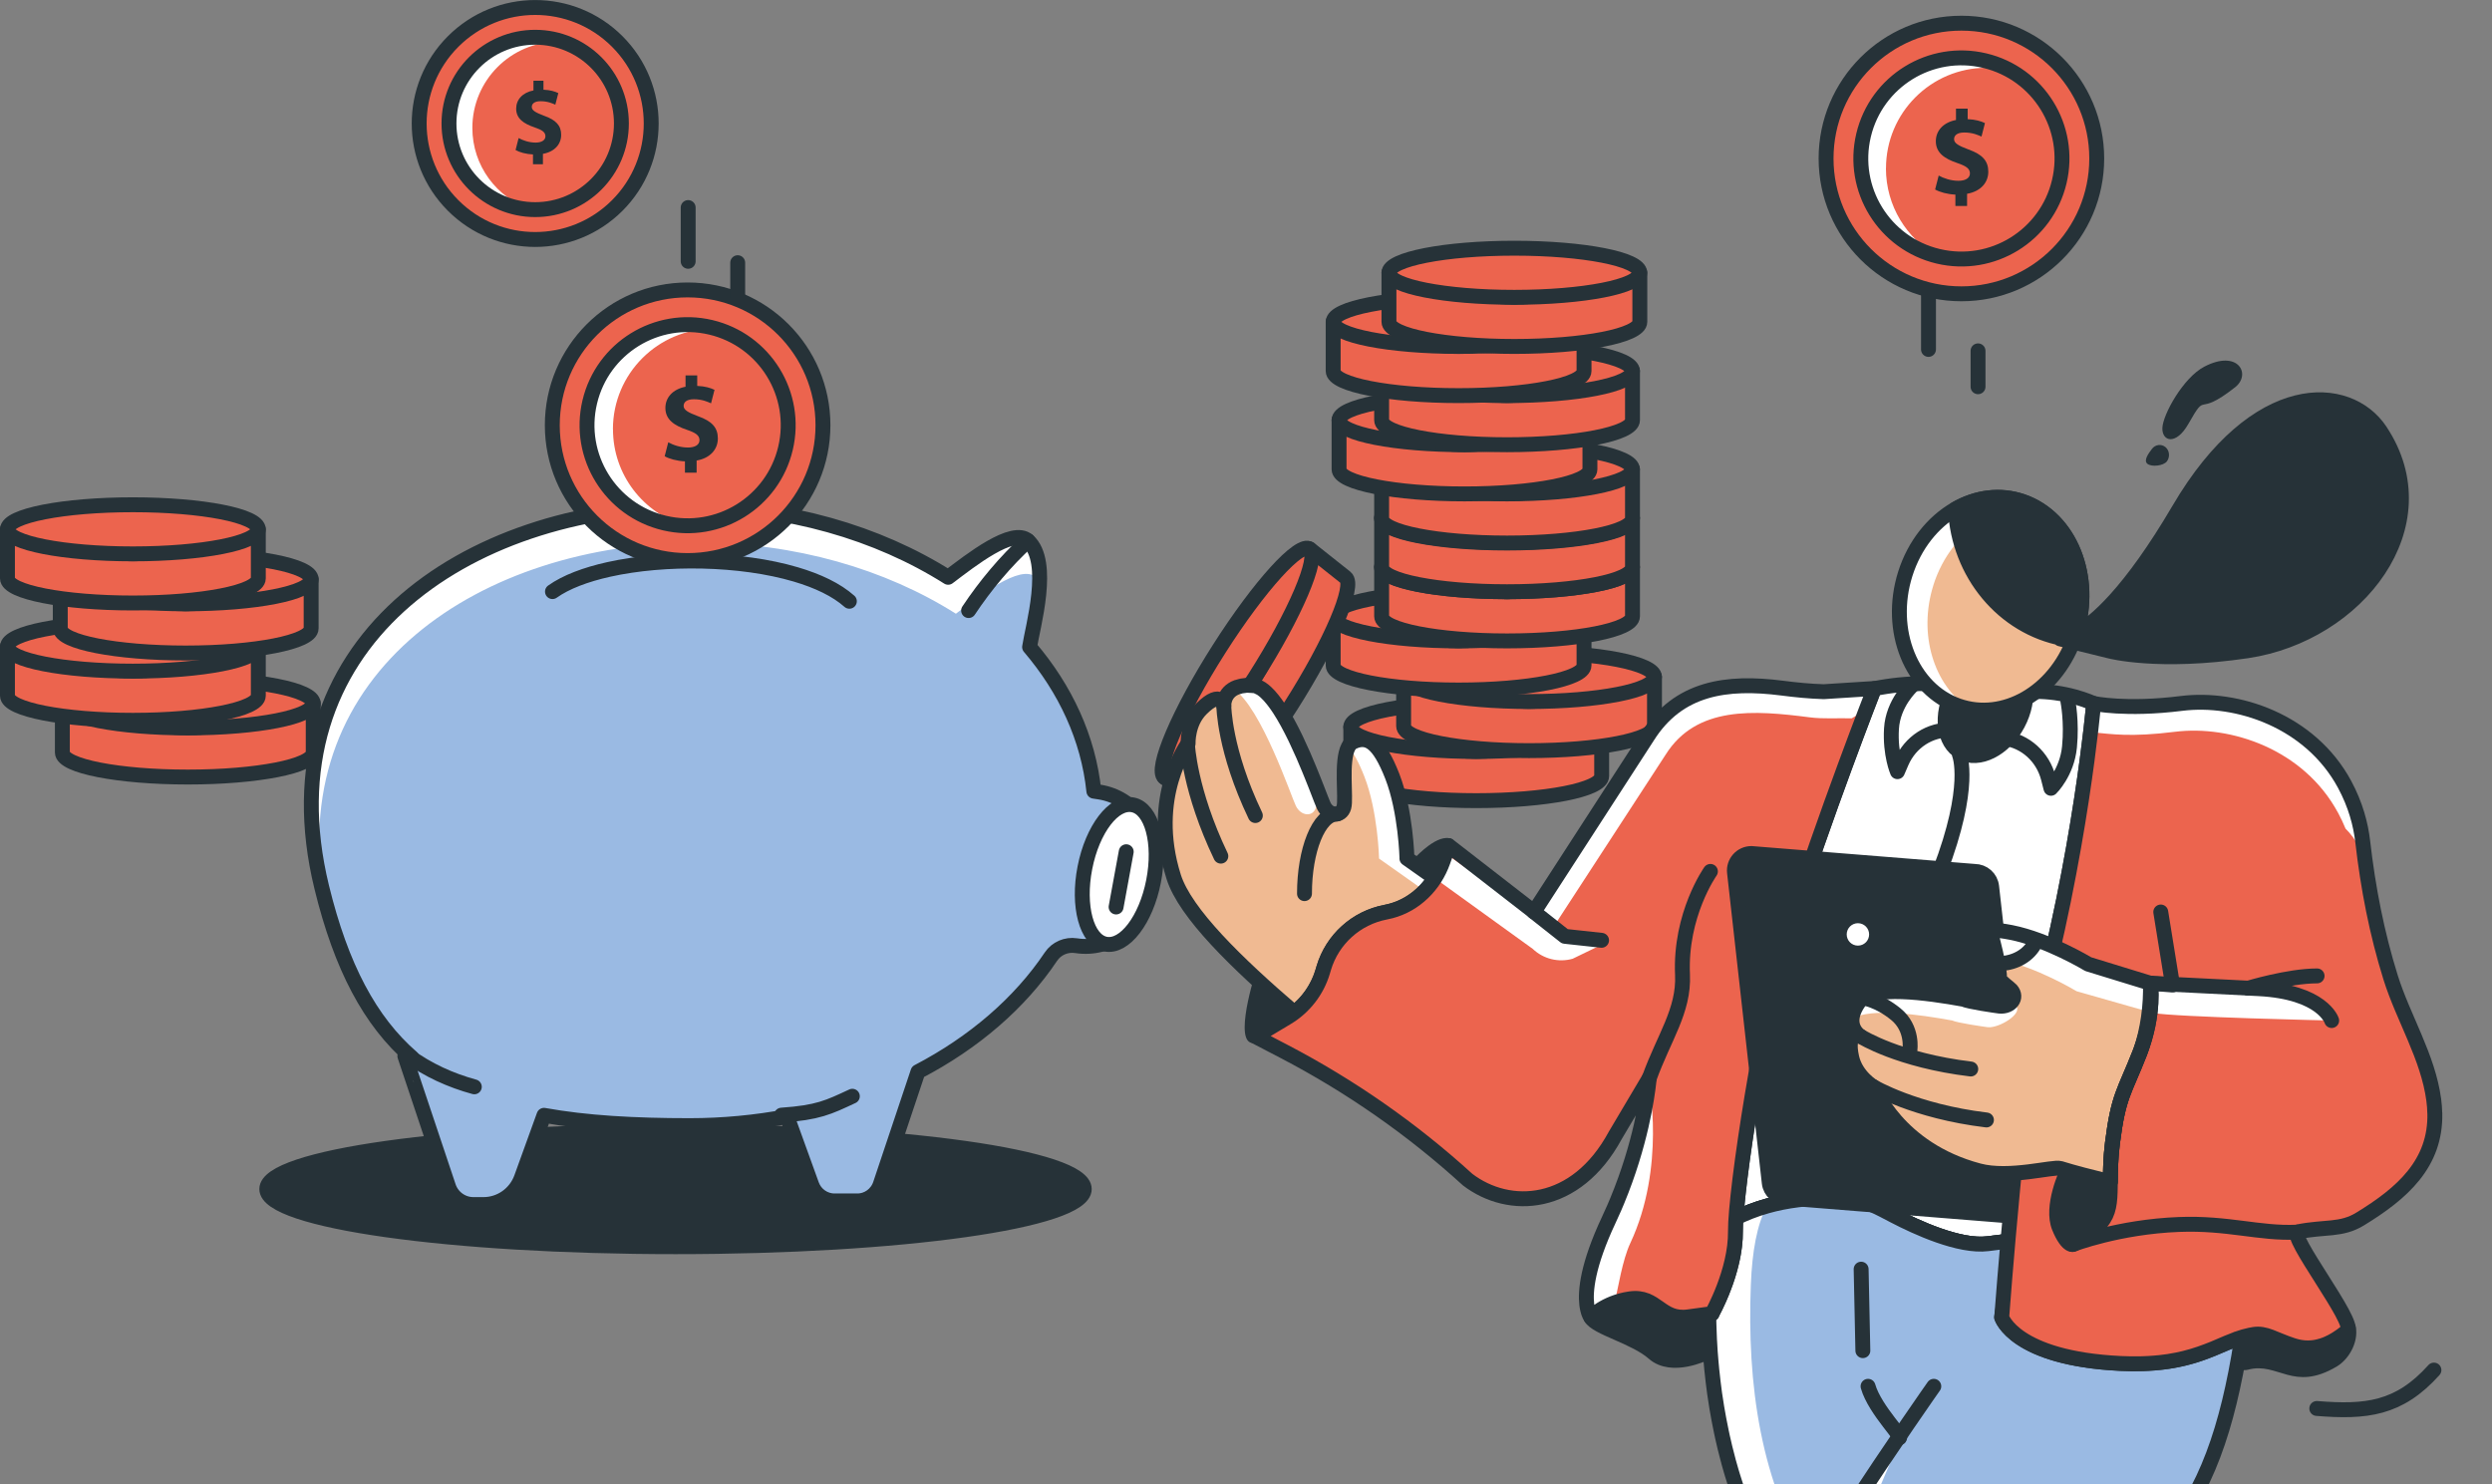 <svg width="418" height="249" viewBox="0 0 418 249" fill="none" xmlns="http://www.w3.org/2000/svg">
<rect x="0" y="0" width="418" height="249" fill="#808080" stroke="none"/>
<g clip-path="url(#clip0_189_6223)">
<path d="M113.31 209.15C151.175 209.15 181.87 204.821 181.87 199.48C181.87 194.139 151.175 189.81 113.31 189.81C75.445 189.81 44.75 194.139 44.75 199.48C44.75 204.821 75.445 209.15 113.31 209.15Z" fill="#263238" stroke="#263238" stroke-width="2.5" stroke-miterlimit="10"/>
<path d="M10.46 126.24C10.46 128.52 19.88 130.36 31.5 130.36C43.12 130.36 52.54 128.51 52.54 126.24V117.99C52.54 117.99 38.76 122.11 31.5 122.11C24.24 122.11 10.46 117.99 10.46 117.99V126.24Z" fill="#EC644E" stroke="#263238" stroke-width="2.5" stroke-linecap="round" stroke-linejoin="round"/>
<path d="M10.46 118C10.46 120.28 19.88 122.12 31.5 122.12C43.12 122.12 52.54 120.27 52.54 118C52.54 115.73 43.12 113.88 31.5 113.88C19.88 113.88 10.46 115.73 10.46 118Z" fill="#EC644E" stroke="#263238" stroke-width="2.5" stroke-miterlimit="10"/>
<path d="M1.25 116.72C1.25 119 10.67 120.84 22.29 120.84C33.91 120.84 43.33 118.99 43.33 116.72V108.47C43.33 108.47 29.55 112.59 22.29 112.59C15.03 112.59 1.25 108.47 1.25 108.47V116.72Z" fill="#EC644E" stroke="#263238" stroke-width="2.5" stroke-linecap="round" stroke-linejoin="round"/>
<path d="M22.29 112.59C33.91 112.59 43.33 110.746 43.33 108.47C43.33 106.195 33.91 104.35 22.29 104.35C10.67 104.35 1.25 106.195 1.25 108.47C1.25 110.746 10.67 112.59 22.29 112.59Z" fill="#EC644E" stroke="#263238" stroke-width="2.5" stroke-miterlimit="10"/>
<path d="M268.659 130.2C268.659 132.48 259.239 134.32 247.619 134.32C235.999 134.32 226.579 132.47 226.579 130.2V121.95C226.579 121.95 240.359 126.07 247.619 126.07C254.879 126.07 268.659 121.95 268.659 121.95V130.2Z" fill="#EC644E" stroke="#263238" stroke-width="2.5" stroke-linecap="round" stroke-linejoin="round"/>
<path d="M247.609 126.07C259.229 126.07 268.649 124.225 268.649 121.95C268.649 119.675 259.229 117.83 247.609 117.83C235.989 117.83 226.569 119.675 226.569 121.95C226.569 124.225 235.989 126.07 247.609 126.07Z" fill="#EC644E" stroke="#263238" stroke-width="2.5" stroke-miterlimit="10"/>
<path d="M277.519 121.81C277.519 124.09 268.099 125.93 256.479 125.93C244.859 125.93 235.439 124.08 235.439 121.81V113.56C235.439 113.56 249.219 117.68 256.479 117.68C263.739 117.68 277.519 113.56 277.519 113.56V121.81Z" fill="#EC644E" stroke="#263238" stroke-width="2.5" stroke-linecap="round" stroke-linejoin="round"/>
<path d="M277.519 113.57C277.519 115.85 268.099 117.69 256.479 117.69C244.859 117.69 235.439 115.84 235.439 113.57C235.439 111.3 244.859 109.45 256.479 109.45C268.099 109.45 277.519 111.3 277.519 113.57Z" fill="#EC644E" stroke="#263238" stroke-width="2.5" stroke-miterlimit="10"/>
<path d="M265.7 111.64C265.7 113.92 256.28 115.76 244.66 115.76C233.04 115.76 223.62 113.91 223.62 111.64V103.39C223.62 103.39 237.4 107.51 244.66 107.51C251.92 107.51 265.7 103.39 265.7 103.39V111.64Z" fill="#EC644E" stroke="#263238" stroke-width="2.5" stroke-linecap="round" stroke-linejoin="round"/>
<path d="M265.7 103.4C265.7 105.68 256.28 107.52 244.66 107.52C233.04 107.52 223.62 105.67 223.62 103.4C223.62 101.13 233.04 99.28 244.66 99.28C256.28 99.28 265.7 101.13 265.7 103.4Z" fill="#EC644E" stroke="#263238" stroke-width="2.5" stroke-miterlimit="10"/>
<path d="M273.83 103.4C273.83 105.68 264.41 107.52 252.79 107.52C241.17 107.52 231.75 105.67 231.75 103.4V95.15C231.75 95.15 245.53 99.27 252.79 99.27C260.05 99.27 273.83 95.15 273.83 95.15V103.4Z" fill="#EC644E" stroke="#263238" stroke-width="2.5" stroke-linecap="round" stroke-linejoin="round"/>
<path d="M252.78 99.27C264.4 99.27 273.82 97.426 273.82 95.15C273.82 92.875 264.4 91.03 252.78 91.03C241.16 91.03 231.74 92.875 231.74 95.15C231.74 97.426 241.16 99.27 252.78 99.27Z" fill="#EC644E" stroke="#263238" stroke-width="2.5" stroke-miterlimit="10"/>
<path d="M273.83 95.15C273.83 97.43 264.41 99.27 252.79 99.27C241.17 99.27 231.75 97.42 231.75 95.15V86.9C231.75 86.9 245.53 91.02 252.79 91.02C260.05 91.02 273.83 86.9 273.83 86.9V95.15Z" fill="#EC644E" stroke="#263238" stroke-width="2.5" stroke-linecap="round" stroke-linejoin="round"/>
<path d="M252.78 91.03C264.4 91.03 273.82 89.186 273.82 86.91C273.82 84.635 264.4 82.79 252.78 82.79C241.16 82.79 231.74 84.635 231.74 86.91C231.74 89.186 241.16 91.03 252.78 91.03Z" fill="#EC644E" stroke="#263238" stroke-width="2.5" stroke-miterlimit="10"/>
<path d="M273.83 86.98C273.83 89.26 264.41 91.1 252.79 91.1C241.17 91.1 231.75 89.25 231.75 86.98V78.73C231.75 78.73 245.53 82.85 252.79 82.85C260.05 82.85 273.83 78.73 273.83 78.73V86.98Z" fill="#EC644E" stroke="#263238" stroke-width="2.5" stroke-linecap="round" stroke-linejoin="round"/>
<path d="M252.78 82.86C264.4 82.86 273.82 81.016 273.82 78.74C273.82 76.465 264.4 74.62 252.78 74.62C241.16 74.62 231.74 76.465 231.74 78.74C231.74 81.016 241.16 82.86 252.78 82.86Z" fill="#EC644E" stroke="#263238" stroke-width="2.5" stroke-miterlimit="10"/>
<path d="M266.689 78.74C266.689 81.02 257.269 82.86 245.649 82.86C234.029 82.86 224.609 81.01 224.609 78.74V70.49C224.609 70.49 238.389 74.61 245.649 74.61C252.909 74.61 266.689 70.49 266.689 70.49V78.74Z" fill="#EC644E" stroke="#263238" stroke-width="2.5" stroke-linecap="round" stroke-linejoin="round"/>
<path d="M245.64 74.61C257.26 74.61 266.68 72.766 266.68 70.49C266.68 68.215 257.26 66.37 245.64 66.37C234.02 66.37 224.6 68.215 224.6 70.49C224.6 72.766 234.02 74.61 245.64 74.61Z" fill="#EC644E" stroke="#263238" stroke-width="2.5" stroke-miterlimit="10"/>
<path d="M273.83 70.49C273.83 72.77 264.41 74.61 252.79 74.61C241.17 74.61 231.75 72.76 231.75 70.49V62.24C231.75 62.24 245.53 66.36 252.79 66.36C260.05 66.36 273.83 62.24 273.83 62.24V70.49Z" fill="#EC644E" stroke="#263238" stroke-width="2.5" stroke-linecap="round" stroke-linejoin="round"/>
<path d="M273.83 62.25C273.83 64.53 264.41 66.37 252.79 66.37C241.17 66.37 231.75 64.52 231.75 62.25C231.75 59.98 241.17 58.13 252.79 58.13C264.41 58.13 273.83 59.98 273.83 62.25Z" fill="#EC644E" stroke="#263238" stroke-width="2.5" stroke-miterlimit="10"/>
<path d="M265.7 62.25C265.7 64.53 256.28 66.37 244.66 66.37C233.04 66.37 223.62 64.52 223.62 62.25V54C223.62 54 237.4 58.12 244.66 58.12C251.92 58.12 265.7 54 265.7 54V62.25Z" fill="#EC644E" stroke="#263238" stroke-width="2.5" stroke-linecap="round" stroke-linejoin="round"/>
<path d="M244.66 58.12C256.28 58.12 265.7 56.275 265.7 54C265.7 51.724 256.28 49.88 244.66 49.88C233.04 49.88 223.62 51.724 223.62 54C223.62 56.275 233.04 58.12 244.66 58.12Z" fill="#EC644E" stroke="#263238" stroke-width="2.5" stroke-miterlimit="10"/>
<path d="M275.059 54C275.059 56.28 265.639 58.12 254.02 58.12C242.4 58.12 232.979 56.27 232.979 54V45.75C232.979 45.75 246.76 49.87 254.02 49.87C261.28 49.87 275.059 45.75 275.059 45.75V54Z" fill="#EC644E" stroke="#263238" stroke-width="2.5" stroke-linecap="round" stroke-linejoin="round"/>
<path d="M254.01 49.88C265.63 49.88 275.05 48.035 275.05 45.76C275.05 43.485 265.63 41.64 254.01 41.64C242.39 41.64 232.97 43.485 232.97 45.76C232.97 48.035 242.39 49.88 254.01 49.88Z" fill="#EC644E" stroke="#263238" stroke-width="2.5" stroke-miterlimit="10"/>
<path d="M201.32 135.18C202.98 136.5 209.79 128.99 216.52 118.42C223.26 107.84 227.37 98.2 225.71 96.88C225.09 96.39 219.69 92.1 219.69 92.1C219.69 92.1 214.71 107.03 210.5 113.64C206.45 120 195.3 130.4 195.3 130.4C195.3 130.4 200.66 134.65 201.32 135.18Z" fill="#EC644E" stroke="#263238" stroke-width="2.5" stroke-linecap="round" stroke-linejoin="round"/>
<path d="M195.3 130.41C196.96 131.73 203.77 124.22 210.5 113.65C217.24 103.07 221.35 93.43 219.69 92.11C218.03 90.79 211.22 98.3 204.49 108.87C197.75 119.45 193.64 129.09 195.3 130.41Z" fill="#EC644E" stroke="#263238" stroke-width="2.5" stroke-miterlimit="10"/>
<path d="M10.11 105.43C10.11 107.71 19.53 109.55 31.15 109.55C42.77 109.55 52.19 107.7 52.19 105.43V97.18C52.19 97.18 38.41 101.3 31.15 101.3C23.89 101.3 10.11 97.18 10.11 97.18V105.43Z" fill="#EC644E" stroke="#263238" stroke-width="2.5" stroke-linecap="round" stroke-linejoin="round"/>
<path d="M31.16 101.3C42.78 101.3 52.2 99.456 52.2 97.18C52.2 94.905 42.78 93.06 31.16 93.06C19.54 93.06 10.12 94.905 10.12 97.18C10.12 99.456 19.54 101.3 31.16 101.3Z" fill="#EC644E" stroke="#263238" stroke-width="2.5" stroke-miterlimit="10"/>
<path d="M1.25 97.04C1.25 99.32 10.67 101.16 22.29 101.16C33.91 101.16 43.33 99.31 43.33 97.04V88.79C43.33 88.79 29.55 92.91 22.29 92.91C15.03 92.91 1.25 88.79 1.25 88.79V97.04Z" fill="#EC644E" stroke="#263238" stroke-width="2.5" stroke-linecap="round" stroke-linejoin="round"/>
<path d="M22.29 92.92C33.91 92.92 43.33 91.076 43.33 88.8C43.33 86.525 33.91 84.68 22.29 84.68C10.67 84.68 1.25 86.525 1.25 88.8C1.25 91.076 10.67 92.92 22.29 92.92Z" fill="#EC644E" stroke="#263238" stroke-width="2.5" stroke-miterlimit="10"/>
<path d="M115.64 84.92C132.14 84.92 147.26 89.4 159.04 96.85C162.82 94 169.85 88.42 172.43 90.71C176.41 94.25 173.18 105.27 172.7 108.55C178.72 115.61 182.56 123.85 183.48 132.73L184.39 132.87C190.11 133.75 194.04 139.15 193.17 144.93L192.44 149.78C191.57 155.56 186.22 159.53 180.5 158.65C178.86 158.4 177.21 159.1 176.28 160.49C171.07 168.27 163.37 174.91 153.98 179.8L147.66 198.68C147.1 200.34 145.56 201.47 143.82 201.47H139.97C138.27 201.47 136.74 200.39 136.16 198.78L132.02 187.32C126.77 188.31 121.29 188.84 115.64 188.84C106.42 188.84 98.32 188.39 91.25 187.11L87.46 197.59C86.48 200.29 83.94 202.08 81.1 202.08H79.4C77.51 202.08 75.83 200.86 75.23 199.06L67.91 177.17L69.09 177.42C62.09 171.35 57.23 162.24 53.96 148.82C44.05 108.15 78.05 84.92 115.64 84.92Z" fill="#9ABAE3"/>
<path d="M116.94 91.03C133.44 91.03 148.56 95.51 160.34 102.96C164.12 100.11 171.15 94.53 173.73 96.82C173.97 97.04 174.19 97.28 174.38 97.55C174.45 94.73 174.02 92.12 172.43 90.71C169.84 88.41 162.82 93.99 159.04 96.85C147.26 89.4 132.14 84.92 115.64 84.92C78.05 84.92 44.05 108.15 53.96 148.82C54.07 149.28 54.19 149.71 54.3 150.16C48.08 112.45 80.84 91.03 116.93 91.03H116.94Z" fill="white"/>
<path d="M115.64 84.92C132.14 84.92 147.26 89.4 159.04 96.85C162.82 94 169.85 88.42 172.43 90.71C176.41 94.25 173.18 105.27 172.7 108.55C178.72 115.61 182.56 123.85 183.48 132.73L184.39 132.87C190.11 133.75 194.04 139.15 193.17 144.93L192.44 149.78C191.57 155.56 186.22 159.53 180.5 158.65C178.86 158.4 177.21 159.1 176.28 160.49C171.07 168.27 163.37 174.91 153.98 179.8L147.66 198.68C147.1 200.34 145.56 201.47 143.82 201.47H139.97C138.27 201.47 136.74 200.39 136.16 198.78L132.02 187.32C126.77 188.31 121.29 188.84 115.64 188.84C106.42 188.84 98.32 188.39 91.25 187.11L87.46 197.59C86.48 200.29 83.94 202.08 81.1 202.08H79.4C77.51 202.08 75.83 200.86 75.23 199.06L67.91 177.17L69.09 177.42C62.09 171.35 57.23 162.24 53.96 148.82C44.05 108.15 78.05 84.92 115.64 84.92Z" stroke="#263238" stroke-width="2.5" stroke-linecap="round" stroke-linejoin="round"/>
<path d="M69.41 181.44L69.34 181.42L69.32 181.35C69.32 181.35 69.39 181.41 69.42 181.44H69.41Z" fill="white"/>
<path d="M68.44 177.07C71.77 179.52 75.59 181.25 79.56 182.33" stroke="#263238" stroke-width="2.5" stroke-linecap="round" stroke-linejoin="round"/>
<path d="M131.09 187.08C137.21 186.66 138.94 185.79 142.97 183.91" stroke="#263238" stroke-width="2.5" stroke-linecap="round" stroke-linejoin="round"/>
<path d="M92.67 99.25C94.93 97.64 98.24 96.39 102.11 95.53C111.5 93.44 124.24 93.63 133.49 96.37C137.18 97.46 140.31 98.95 142.47 100.87" stroke="#263238" stroke-width="2.5" stroke-linecap="round" stroke-linejoin="round"/>
<path d="M162.47 102.43C165.3 98.18 168.66 94.16 172.43 90.72" stroke="#263238" stroke-width="2.5" stroke-linecap="round" stroke-linejoin="round"/>
<path d="M181.98 145.56C180.71 152.01 182.26 157.76 185.44 158.39C188.62 159.02 192.23 154.32 193.49 147.86C194.76 141.41 193.21 135.66 190.03 135.03C186.85 134.39 183.24 139.1 181.98 145.56Z" fill="white" stroke="#263238" stroke-width="2.5" stroke-linecap="round" stroke-linejoin="round"/>
<path d="M188.91 142.89L187.21 152.16" stroke="#263238" stroke-width="2.5" stroke-linecap="round" stroke-linejoin="round"/>
<path d="M115.341 94.04C127.877 94.04 138.041 83.876 138.041 71.34C138.041 58.803 127.877 48.64 115.341 48.64C102.804 48.64 92.641 58.803 92.641 71.34C92.641 83.876 102.804 94.04 115.341 94.04Z" fill="#EC644E" stroke="#263238" stroke-width="2.5" stroke-linecap="round" stroke-linejoin="round"/>
<path d="M102.81 72.01C102.81 62.7 110.36 55.14 119.68 55.14C119.82 55.14 119.95 55.16 120.09 55.16C118.59 54.72 117 54.47 115.35 54.47C106.04 54.47 98.49 62.02 98.49 71.34C98.49 80.66 105.82 87.97 114.95 88.18C107.94 86.13 102.82 79.67 102.82 72L102.81 72.01Z" fill="white"/>
<path d="M131.757 75.207C133.897 66.139 128.281 57.053 119.213 54.912C110.145 52.772 101.059 58.388 98.919 67.456C96.779 76.524 102.395 85.61 111.463 87.75C120.531 89.89 129.617 84.274 131.757 75.207Z" stroke="#263238" stroke-width="2.5" stroke-linecap="round" stroke-linejoin="round"/>
<path d="M114.89 79.299V77.4C113.55 77.34 112.25 76.98 111.49 76.54L112.09 74.2C112.93 74.659 114.11 75.079 115.41 75.079C116.55 75.079 117.33 74.639 117.33 73.84C117.33 73.04 116.69 72.6 115.21 72.1C113.07 71.379 111.61 70.379 111.61 68.439C111.61 66.68 112.85 65.299 114.99 64.879V62.98H116.95V64.74C118.29 64.799 119.19 65.079 119.85 65.4L119.27 67.659C118.75 67.439 117.83 66.98 116.39 66.98C115.09 66.98 114.67 67.54 114.67 68.1C114.67 68.76 115.37 69.18 117.07 69.82C119.45 70.659 120.41 71.76 120.41 73.559C120.41 75.359 119.15 76.859 116.85 77.26V79.299H114.89Z" fill="#263238"/>
<path d="M115.431 34.82V43.84" stroke="#263238" stroke-width="2.5" stroke-linecap="round" stroke-linejoin="round"/>
<path d="M123.74 44.07V50.09" stroke="#263238" stroke-width="2.5" stroke-linecap="round" stroke-linejoin="round"/>
<path d="M103.532 34.477C111.131 26.878 111.131 14.556 103.532 6.956C95.932 -0.643 83.611 -0.643 76.011 6.957C68.412 14.556 68.412 26.878 76.011 34.477C83.611 42.077 95.932 42.077 103.532 34.477Z" fill="#EC644E" stroke="#263238" stroke-width="2.5" stroke-linecap="round" stroke-linejoin="round"/>
<path d="M79.231 21.459C79.231 13.479 85.701 7 93.691 7C93.951 7 94.201 7.03 94.451 7.04C92.981 6.54 91.41 6.25 89.77 6.25C81.79 6.25 75.311 12.72 75.311 20.709C75.311 28.7 81.381 34.73 89.011 35.13C83.321 33.179 79.231 27.809 79.231 21.459Z" fill="white"/>
<path d="M89.77 35.169C97.757 35.169 104.231 28.695 104.231 20.709C104.231 12.723 97.757 6.25 89.77 6.25C81.784 6.25 75.311 12.723 75.311 20.709C75.311 28.695 81.784 35.169 89.77 35.169Z" stroke="#263238" stroke-width="2.5" stroke-linecap="round" stroke-linejoin="round"/>
<path d="M89.4 27.54V25.91C88.251 25.86 87.13 25.55 86.481 25.17L86.99 23.16C87.71 23.55 88.721 23.92 89.841 23.92C90.82 23.92 91.49 23.54 91.49 22.86C91.49 22.18 90.941 21.8 89.671 21.37C87.831 20.75 86.581 19.89 86.581 18.23C86.581 16.72 87.641 15.53 89.481 15.17V13.54H91.16V15.05C92.311 15.1 93.081 15.34 93.65 15.62L93.15 17.56C92.701 17.37 91.91 16.98 90.68 16.98C89.561 16.98 89.201 17.46 89.201 17.94C89.201 18.51 89.8 18.87 91.26 19.42C93.3 20.14 94.13 21.09 94.13 22.63C94.13 24.169 93.05 25.459 91.07 25.81V27.56H89.391L89.4 27.54Z" fill="#263238"/>
<path d="M329 49.29C341.537 49.29 351.7 39.127 351.7 26.59C351.7 14.053 341.537 3.89 329 3.89C316.463 3.89 306.3 14.053 306.3 26.59C306.3 39.127 316.463 49.29 329 49.29Z" fill="#EC644E" stroke="#263238" stroke-width="2.5" stroke-linecap="round" stroke-linejoin="round"/>
<path d="M316.35 28.24C316.35 18.93 323.9 11.37 333.22 11.37C334.61 11.37 335.94 11.56 337.23 11.87C334.8 10.51 331.99 9.72 329 9.72C319.69 9.72 312.13 17.27 312.13 26.59C312.13 34.52 317.61 41.15 324.98 42.95C319.83 40.06 316.34 34.56 316.34 28.23L316.35 28.24Z" fill="white"/>
<path d="M345.414 30.487C347.57 21.423 341.97 12.328 332.905 10.171C323.841 8.015 314.745 13.616 312.589 22.68C310.433 31.744 316.033 40.84 325.098 42.996C334.162 45.152 343.258 39.552 345.414 30.487Z" stroke="#263238" stroke-width="2.5" stroke-linecap="round" stroke-linejoin="round"/>
<path d="M327.99 34.55V32.65C326.65 32.59 325.35 32.23 324.59 31.79L325.19 29.45C326.03 29.91 327.21 30.33 328.51 30.33C329.65 30.33 330.43 29.89 330.43 29.09C330.43 28.29 329.79 27.85 328.31 27.35C326.17 26.63 324.71 25.63 324.71 23.69C324.71 21.93 325.95 20.55 328.09 20.13V18.23H330.05V19.99C331.39 20.05 332.29 20.33 332.95 20.65L332.37 22.91C331.85 22.69 330.93 22.23 329.49 22.23C328.19 22.23 327.77 22.79 327.77 23.35C327.77 24.01 328.47 24.43 330.17 25.07C332.55 25.91 333.51 27.01 333.51 28.81C333.51 30.61 332.25 32.11 329.95 32.51V34.55H327.99Z" fill="#263238"/>
<path d="M323.479 49.6V58.62" stroke="#263238" stroke-width="2.5" stroke-linecap="round" stroke-linejoin="round"/>
<path d="M331.789 58.86V64.88" stroke="#263238" stroke-width="2.5" stroke-linecap="round" stroke-linejoin="round"/>
<path d="M394.51 222.6C394.26 222.83 394.01 223.06 393.75 223.27C393.64 223.37 393.53 223.46 393.42 223.54C393.19 223.72 392.97 223.89 392.74 224.06C392.51 224.23 392.28 224.39 392.04 224.53C391.92 224.61 391.81 224.69 391.69 224.75C391.28 225 390.85 225.22 390.42 225.41C390.29 225.47 390.16 225.52 390.03 225.57C389.71 225.7 389.38 225.8 389.05 225.88C388.9 225.93 388.75 225.96 388.59 225.99C388.31 226.05 388.03 226.09 387.75 226.11C387.54 226.13 387.33 226.14 387.12 226.14C386.32 226.14 385.49 226.01 384.62 225.73C381.41 224.68 380.05 223.54 377.97 223.89C377.8 223.92 377.64 223.95 377.48 223.98C376.7 224.14 375.95 224.36 375.21 224.63C375.18 224.63 375.16 224.63 375.16 224.65C375.19 225.35 375.19 226.05 375.14 226.75C375.06 227.83 374.93 228.78 374.75 229.7C375.47 229.68 376.27 230 377.09 229.78C382.1 228.44 384.65 233.57 391.93 229.27C394.23 227.91 395.83 224.67 395.03 222.11L394.51 222.59V222.6Z" fill="#263238"/>
<path d="M286.9 226.97L286.03 227C286.03 227 280.48 229.75 277.38 227C274.27 224.25 267.78 222.76 266.84 221.01C266.84 221.01 267.01 220.81 267.19 220.65C267.19 220.64 267.19 220.64 267.21 220.63C267.76 220.12 268.94 219.2 270.85 218.54C271.58 218.28 272.43 218.06 273.38 217.92C277.92 217.25 278.51 221.58 283.18 220.94C285.09 220.68 286.1 220.54 286.63 220.47L286.9 226.97Z" fill="#263238" stroke="#263238" stroke-width="2.5" stroke-linecap="round" stroke-linejoin="round"/>
<path d="M351.18 118.01C351.18 118.01 349.9 117.42 348.02 116.9C345.86 116.31 343.64 116 341.41 116L326.36 114.82C325.2 114.73 324.03 114.68 322.87 114.68C320.02 114.68 317.18 114.97 314.39 115.52C314.39 115.52 306.05 136.82 299.84 156.35C296.08 168.17 291.83 194.74 291.18 204.34C295.23 202.3 301.37 200.51 310.07 201.08C312.81 201.26 315.3 202.71 317.73 203.97C321.45 205.91 328.68 209.25 333.42 208.65L337.85 208.1C339.95 195.42 339.73 176.93 341.38 171C348.99 143.42 351.19 118.01 351.19 118.01H351.18Z" fill="white" stroke="#263238" stroke-width="2.5" stroke-linecap="round" stroke-linejoin="round"/>
<path d="M374.92 64.96C368.12 70.31 370.37 65.31 367.08 71.1C364.99 74.78 362.64 74.06 362.71 71.81C362.78 69.56 366.19 63.38 369.73 61.52C375.43 58.54 377.67 62.8 374.92 64.96Z" fill="#263238"/>
<path d="M363.469 77.4C362.909 78.15 360.899 78.38 360.199 77.81C359.509 77.24 360.389 76.07 360.949 75.32C361.509 74.57 362.519 74.43 363.219 75C363.909 75.57 364.029 76.65 363.469 77.4Z" fill="#263238"/>
<path d="M287.88 206.33C287.88 206.33 287.86 206.4 287.85 206.43C287.85 206.4 287.86 206.37 287.87 206.34C287.87 206.34 287.88 206.34 287.88 206.33Z" fill="#F0BA92"/>
<path d="M400.87 344.8L375.11 367.31C375.11 367.31 364.89 358.16 353.89 348.13C343.28 338.45 331.94 327.96 328.28 324.03C328.27 324.02 328.27 324.01 328.27 324.01C327.82 323.52 327.49 323.14 327.29 322.87C327.19 322.73 326.7 321.21 326.51 320.86V320.88C326.51 320.88 326.47 320.96 326.44 321.03C326.44 321.04 326.43 321.05 326.42 321.06C326.17 321.71 325.29 323.78 324.62 324.37V324.64C325.14 338.63 316.84 344.69 308.2 350.46C300.81 355.4 293.17 360.13 290.64 369.44C290.6 369.61 290.55 369.77 290.52 369.94C290.47 370.12 290.42 370.31 290.38 370.5L254.84 359.25L267.51 335.7L270.14 330.81C270.14 330.81 270.14 330.8 270.17 330.76L280.84 310.91C280.24 307.42 285.44 303.5 286.53 299.88C287.02 298.27 290.99 286.47 299.06 271.62C299.65 270.55 300.25 269.45 300.88 268.35C299.39 264.63 297.56 261.9 295.59 259.92C290.13 249.35 287.38 236.83 286.76 224.79C287.23 222.71 287.47 221.06 287.31 220.1C288.05 218.71 291.16 212.5 291.1 206.58C291.09 206 291.12 205.24 291.18 204.33C292.65 203.6 294.39 202.89 296.42 202.32C299.55 201.44 303.39 200.88 308 200.99C308.67 200.99 309.36 201.04 310.07 201.08C312.81 201.26 315.3 202.71 317.73 203.97C321.45 205.91 328.68 209.25 333.42 208.65L337.84 208.1C336.61 215.51 335.75 221 335.75 221C335.75 221 337.9 227.89 355.7 228.73C358.92 228.88 365.53 227.58 371.23 226.25C372.92 225.85 374.53 225.46 375.94 225.09C373.68 239.45 370.04 250.31 362.84 258.45C359.11 261.51 355.84 265.11 353.71 269.29C353.69 269.32 353.67 269.35 353.66 269.37C353.65 269.39 353.64 269.4 353.64 269.4C353.64 269.4 355.39 273.13 356.23 274.93C356.4 275.3 356.58 275.67 356.76 276.04C362.33 287.96 366.6 297.05 366.75 297.3C376.89 300.64 382.09 307.01 385.86 314.48C390.72 324.14 393.19 335.63 400.87 344.8Z" fill="#F0BA92"/>
<path d="M287.88 206.33C287.88 206.33 287.86 206.4 287.85 206.43C287.85 206.4 287.86 206.37 287.87 206.34C287.87 206.34 287.88 206.34 287.88 206.33Z" fill="white"/>
<path d="M290.64 369.44H290.66C290.61 369.61 290.57 369.78 290.52 369.94C290.47 370.12 290.42 370.31 290.38 370.5L254.84 359.25L267.51 335.7L270.14 330.81C270.14 330.81 270.14 330.8 270.17 330.76L280.84 310.91C280.24 307.42 285.44 303.5 286.53 299.88C287.06 298.15 295.02 283.91 304.32 267.55C297.16 249.62 291.12 234.27 291.12 234.27C289.72 230.59 288.17 225.39 287.31 220.1C288.05 218.71 291.16 212.5 291.1 206.58C291.09 206 291.12 205.24 291.18 204.33C292.65 203.6 294.39 202.89 296.42 202.32C299.55 201.44 303.39 200.88 308 200.99C306.15 201.33 304.62 201.82 303.5 202.48C294.67 207.62 299.28 227.31 302.91 236.87C302.91 236.87 302.61 247.53 306.1 260.91C306.61 262.87 307.2 264.9 307.88 266.95C308.4 268.5 308.97 270.07 309.6 271.64C303.93 281.61 287.64 312.38 275.81 334.86C275.08 336.23 274.38 337.57 273.69 338.87C267.19 351.23 262.48 360.22 262.48 360.22L290.64 369.44Z" fill="white"/>
<path d="M287.88 206.33C287.88 206.33 287.86 206.4 287.85 206.43C287.85 206.4 287.86 206.37 287.87 206.34C287.87 206.34 287.88 206.34 287.88 206.33Z" stroke="#263238" stroke-width="2.5" stroke-linecap="round" stroke-linejoin="round"/>
<path d="M400.87 344.8L375.11 367.31C375.11 367.31 364.89 358.16 353.89 348.13C343.28 338.45 331.94 327.96 328.28 324.03C328.27 324.02 328.27 324.01 328.27 324.01C327.82 323.52 327.49 323.14 327.29 322.87C327.19 322.73 326.7 321.21 326.51 320.86V320.88C326.51 320.88 326.47 320.96 326.44 321.03C326.44 321.04 326.43 321.05 326.42 321.06C326.17 321.71 325.29 323.78 324.62 324.37V324.64C325.14 338.63 316.84 344.69 308.2 350.46C300.81 355.4 293.17 360.13 290.64 369.44C290.6 369.61 290.55 369.77 290.52 369.94C290.47 370.12 290.42 370.31 290.38 370.5L254.84 359.25L267.51 335.7L270.14 330.81C270.14 330.81 270.14 330.8 270.17 330.76L280.84 310.91C280.24 307.42 285.44 303.5 286.53 299.88C287.06 298.15 295.02 283.91 304.32 267.55C297.16 249.62 291.12 234.27 291.12 234.27C289.72 230.59 288.17 225.39 287.31 220.1C288.05 218.71 291.16 212.5 291.1 206.58C291.09 206 291.12 205.24 291.18 204.33C292.65 203.6 294.39 202.89 296.42 202.32C299.55 201.44 303.39 200.88 308 200.99C308.67 200.99 309.36 201.04 310.07 201.08C312.81 201.26 315.3 202.71 317.73 203.97C321.45 205.91 328.68 209.25 333.42 208.65L337.84 208.1C336.61 215.51 335.75 221 335.75 221C335.75 221 337.9 227.89 355.7 228.73C361.41 229 365.3 228.28 368.35 227.32C368.13 230.08 372.35 232.85 370.96 235.46C370.96 235.46 362.64 251.7 353.66 269.37C353.65 269.39 353.64 269.4 353.64 269.4C353.64 269.4 355.39 273.13 356.23 274.93C356.4 275.3 356.58 275.67 356.76 276.04C362.33 287.96 366.6 297.05 366.75 297.3C376.89 300.64 382.09 307.01 385.86 314.48C390.72 324.14 393.19 335.63 400.87 344.8Z" stroke="#263238" stroke-width="2.5" stroke-linecap="round" stroke-linejoin="round"/>
<path d="M287.88 206.33C287.88 206.33 287.86 206.4 287.85 206.43C287.85 206.4 287.86 206.37 287.87 206.34C287.87 206.34 287.88 206.34 287.88 206.33Z" fill="#9ABAE3"/>
<path d="M391.66 313.06C389.48 313.36 387.57 313.85 385.86 314.49C371.42 319.87 371.64 336.29 353.89 348.14C352.03 349.39 349.96 350.58 347.66 351.71C337.97 342.88 331.44 330.11 328.28 324.04C328.27 324.03 328.27 324.02 328.27 324.02C327.46 322.48 326.88 321.37 326.51 320.87C326.51 320.87 326.5 320.87 326.49 320.85C326.49 320.86 326.5 320.87 326.5 320.88C326.24 321.19 326.18 321.3 326.21 321.3L326.42 321.07C326.42 321.07 326.44 321.05 326.44 321.04C326.46 321.01 326.48 320.98 326.49 320.96L326.51 320.89C327.25 339.99 320.92 345.24 310.35 354.24C309.73 352.74 309.01 351.49 308.2 350.47C305.72 347.31 302.45 346.17 298.81 345.71C298.76 345.71 298.71 345.71 298.66 345.69C298.34 345.65 298.02 345.62 297.7 345.59C297.65 345.58 297.6 345.58 297.55 345.58C297.23 345.55 296.92 345.52 296.6 345.5C295.86 345.45 295.11 345.42 294.35 345.4C293.97 345.38 293.59 345.37 293.21 345.36C292.6 345.34 291.98 345.32 291.36 345.29C291.11 345.28 290.86 345.27 290.6 345.26C290.22 345.24 289.84 345.22 289.45 345.19C289.19 345.18 288.92 345.16 288.66 345.14C287.43 345.04 286.2 344.89 284.98 344.64C284.76 344.6 284.54 344.55 284.32 344.5C284.11 344.45 283.89 344.4 283.67 344.34C283.51 344.3 283.35 344.25 283.19 344.21C282.9 344.12 282.61 344.03 282.31 343.93C281.94 343.81 281.58 343.67 281.21 343.52C280.85 343.37 280.49 343.2 280.13 343.02C279.95 342.93 279.77 342.84 279.6 342.74C279.07 342.45 278.54 342.12 278.03 341.76C276.46 340.64 275.02 339.69 273.69 338.88C271.24 337.39 269.2 336.38 267.51 335.71C262.32 333.64 260.46 334.73 260.46 334.73L261.59 333.2C261.59 333.2 261.62 333.15 261.64 333.13C262.05 332.57 262.46 332.01 262.87 331.44C263.29 330.85 263.71 330.26 264.13 329.67C264.49 329.17 264.84 328.66 265.19 328.15C265.25 328.06 265.31 327.98 265.37 327.89C270.73 320.14 275.53 312.01 279.32 303.38C279.39 303.22 279.46 303.06 279.55 302.9C279.65 302.7 279.76 302.49 279.87 302.28C279.98 302.07 280.1 301.85 280.23 301.64C280.35 301.42 280.48 301.2 280.62 300.98C280.76 300.76 280.9 300.53 281.04 300.31C281.19 300.08 281.34 299.86 281.5 299.63C282.58 298.04 283.83 296.42 285.01 295C285.33 294.62 285.64 294.24 285.94 293.89C286.27 293.5 286.59 293.13 286.89 292.79C288.3 291.17 289.51 289.39 290.49 287.47C292.73 283.09 297.26 274.47 302.69 265.42L300.88 268.36C291 255.34 286.79 237.17 286.63 220.48C287.39 220.37 287.15 220.4 287.15 220.4C287.15 220.4 287.21 220.3 287.31 220.11C288.05 218.72 291.16 212.51 291.1 206.59C291.1 206.01 291.12 205.25 291.18 204.34C292.65 203.61 294.39 202.9 296.42 202.33C299.55 201.45 303.39 200.89 308 201C308.67 201 309.36 201.05 310.07 201.09C312.81 201.27 315.3 202.72 317.73 203.98C321.45 205.92 328.68 209.26 333.42 208.66L337.84 208.11C336.61 215.52 335.75 221.01 335.75 221.01C335.75 221.01 337.9 227.9 355.7 228.74C361.41 229.01 365.3 228.29 368.35 227.33C371.45 226.33 373.67 225.08 376.05 224.35C376.05 224.47 376.02 224.6 376 224.72C373.16 243.81 364 256.78 356.7 265.37C355.53 266.75 353.86 269.09 353.66 269.38C353.65 269.4 353.64 269.41 353.64 269.41C353.64 269.41 355.39 273.14 356.23 274.94C356.4 275.31 356.58 275.68 356.76 276.05C362.37 287.46 371.23 297.1 382.51 302.99C386.6 305.12 389.59 307.99 391.66 313.06Z" fill="#9ABAE3"/>
<path d="M319.58 239.48L307.88 266.95L305.44 272.68C300.02 281.73 299.72 283.08 297.47 287.46C296.48 289.39 295.25 291.19 293.82 292.83C291.48 295.52 287.85 299.95 286.37 303.24C281.51 313.98 270.83 329.72 270.17 330.76C270.15 330.8 270.14 330.81 270.14 330.81C270.74 330.59 271.86 331.73 275.81 334.86C277.94 336.55 280.89 338.81 285.02 341.75C289.26 344.76 294.16 345.14 298.93 345.31C298.89 345.44 298.85 345.57 298.81 345.7C298.76 345.69 298.71 345.69 298.66 345.68C298.34 345.64 298.02 345.61 297.7 345.58C297.65 345.57 297.6 345.57 297.55 345.57C297.23 345.54 296.92 345.51 296.6 345.49C295.86 345.44 295.11 345.41 294.35 345.39C293.97 345.37 293.59 345.36 293.21 345.35C292.6 345.33 291.98 345.31 291.36 345.28C291.11 345.27 290.86 345.26 290.6 345.25C290.22 345.23 289.84 345.21 289.45 345.18C289.19 345.18 288.92 345.15 288.66 345.13C287.43 345.03 286.2 344.88 284.98 344.63C284.76 344.59 284.54 344.54 284.32 344.49C284.11 344.44 283.89 344.39 283.67 344.33C283.51 344.29 283.35 344.24 283.19 344.2C282.9 344.11 282.61 344.02 282.31 343.92C281.94 343.8 281.58 343.66 281.21 343.51C280.85 343.36 280.49 343.19 280.13 343.01C279.95 342.92 279.77 342.83 279.6 342.73C279.07 342.44 278.54 342.11 278.03 341.75C276.46 340.63 275.02 339.68 273.69 338.87C271.24 337.38 269.2 336.37 267.51 335.7C262.32 333.63 260.46 334.72 260.46 334.72L261.59 333.19C261.59 333.19 261.62 333.14 261.64 333.12L262.32 332.2C262.51 331.95 262.69 331.69 262.87 331.43C263.3 330.85 263.72 330.25 264.13 329.66C264.49 329.16 264.84 328.65 265.19 328.14C265.25 328.05 265.31 327.97 265.37 327.88C270.65 320.11 275.18 311.85 279.32 303.37C279.39 303.21 279.46 303.05 279.55 302.89C279.65 302.69 279.76 302.48 279.87 302.27C279.98 302.06 280.1 301.84 280.23 301.63C280.35 301.41 280.48 301.19 280.62 300.97C280.76 300.75 280.9 300.52 281.04 300.3C281.19 300.07 281.34 299.85 281.5 299.62C282.58 298.03 283.83 296.41 285.01 294.99C285.33 294.61 285.64 294.23 285.94 293.88C286.27 293.49 286.59 293.12 286.89 292.78C288.3 291.16 289.51 289.38 290.49 287.46C290.71 287.04 290.94 286.58 291.2 286.09C291.44 285.62 291.7 285.11 291.98 284.57C292.36 283.84 292.78 283.06 293.22 282.23C293.44 281.81 293.67 281.38 293.9 280.95C294.14 280.51 294.38 280.06 294.63 279.6C294.88 279.14 295.13 278.67 295.39 278.19C295.91 277.24 296.45 276.26 297.01 275.26C297.23 274.87 297.45 274.47 297.68 274.07C298.12 273.27 298.59 272.45 299.06 271.62C300.21 269.61 301.42 267.52 302.69 265.41L300.88 268.35C300.57 267.94 300.27 267.53 299.97 267.11C299.72 266.76 299.46 266.4 299.21 266.03C298.59 265.11 297.99 264.17 297.42 263.21C297.16 262.77 296.91 262.34 296.66 261.89C296.29 261.24 295.93 260.58 295.59 259.92C295.56 259.86 295.53 259.8 295.5 259.74C295.25 259.26 295.01 258.77 294.78 258.28C294.67 258.06 294.56 257.85 294.47 257.63C294.19 257.06 293.93 256.48 293.68 255.89C293.68 255.87 293.66 255.85 293.65 255.83C293.43 255.32 293.22 254.81 293.01 254.3C292.88 253.99 292.76 253.68 292.64 253.37C292.35 252.63 292.07 251.88 291.81 251.13C291.61 250.6 291.43 250.06 291.25 249.51C291.04 248.89 290.84 248.25 290.65 247.62C290.58 247.39 290.51 247.16 290.44 246.93C290.27 246.36 290.11 245.78 289.95 245.21C289.95 245.16 289.92 245.1 289.91 245.05C289.72 244.34 289.53 243.63 289.36 242.91C289.21 242.3 289.07 241.7 288.94 241.1C288.87 240.81 288.81 240.51 288.75 240.21C288.62 239.61 288.5 239.01 288.39 238.41C288.36 238.25 288.33 238.1 288.3 237.94C288.19 237.34 288.08 236.74 287.98 236.14C287.87 235.45 287.76 234.76 287.66 234.07C287.65 233.96 287.63 233.85 287.61 233.74C287.44 232.49 287.29 231.23 287.16 229.97C287.15 229.94 287.15 229.92 287.15 229.89C287.1 229.43 287.06 228.96 287.02 228.5C286.97 227.93 286.92 227.36 286.88 226.79C286.84 226.16 286.8 225.52 286.77 224.89C286.76 224.86 286.76 224.82 286.76 224.79C286.74 224.35 286.72 223.91 286.71 223.47C286.68 222.99 286.67 222.51 286.66 222.04C286.64 221.52 286.63 220.99 286.63 220.47C287.39 220.36 287.15 220.39 287.15 220.39C287.15 220.39 287.21 220.29 287.31 220.1C288.05 218.71 291.16 212.5 291.1 206.58C291.09 206 291.12 205.24 291.18 204.33C292.65 203.6 294.39 202.89 296.42 202.32C294.71 205.26 293.89 210.05 293.68 215.54C293.04 232.09 295.19 248.87 304.23 262.91C304.88 262.24 305.64 261.68 306.1 260.91C316 244.27 319.05 238.78 319.58 239.48Z" fill="white"/>
<path d="M287.881 206.33C287.881 206.33 287.861 206.4 287.851 206.43C287.851 206.4 287.861 206.37 287.871 206.34C287.871 206.34 287.881 206.34 287.881 206.33Z" stroke="#263238" stroke-width="2.5" stroke-linecap="round" stroke-linejoin="round"/>
<path d="M391.66 313.05C389.48 313.35 387.57 313.84 385.86 314.48C371.42 319.86 371.64 336.28 353.89 348.13C352.03 349.38 349.96 350.57 347.66 351.7C337.97 342.87 331.44 330.1 328.28 324.03C328.27 324.02 328.27 324.01 328.27 324.01C327.46 322.47 326.88 321.36 326.51 320.86C326.51 320.85 326.5 320.85 326.49 320.84C326.49 320.85 326.49 320.86 326.49 320.87C326.23 321.18 326.17 321.29 326.2 321.29L326.41 321.06C326.41 321.06 326.43 321.04 326.43 321.03C326.45 321 326.47 320.97 326.48 320.95L326.5 320.88C327.24 339.98 320.91 345.23 310.34 354.23C309.72 352.73 309 351.48 308.19 350.46C305.71 347.3 302.44 346.16 298.8 345.7C298.75 345.69 298.7 345.69 298.65 345.68C298.33 345.64 298.01 345.61 297.69 345.58C297.64 345.57 297.59 345.57 297.54 345.57C297.22 345.54 296.91 345.51 296.59 345.49C295.85 345.44 295.1 345.41 294.34 345.39C293.96 345.37 293.58 345.36 293.2 345.35C292.59 345.33 291.97 345.31 291.35 345.28C291.1 345.27 290.85 345.26 290.59 345.25C290.21 345.23 289.83 345.21 289.44 345.18C289.18 345.18 288.91 345.15 288.65 345.13C287.42 345.03 286.19 344.88 284.97 344.63C284.75 344.59 284.53 344.54 284.31 344.49C284.1 344.44 283.88 344.39 283.66 344.33C283.5 344.29 283.34 344.24 283.18 344.2C282.89 344.11 282.6 344.02 282.3 343.92C281.93 343.8 281.57 343.66 281.2 343.51C280.84 343.36 280.48 343.19 280.12 343.01C279.94 342.92 279.76 342.83 279.59 342.73C279.06 342.44 278.53 342.11 278.02 341.75C276.45 340.63 275.01 339.68 273.68 338.87C271.23 337.38 269.19 336.37 267.5 335.7C262.31 333.63 260.45 334.72 260.45 334.72L261.58 333.19C261.58 333.19 261.61 333.14 261.63 333.12C262.04 332.56 262.45 332 262.86 331.43C263.28 330.84 263.7 330.25 264.12 329.66C264.48 329.16 264.83 328.65 265.18 328.14C265.24 328.05 265.3 327.97 265.36 327.88C270.72 320.13 275.52 312 279.31 303.37C279.38 303.21 279.45 303.05 279.54 302.89C279.64 302.69 279.75 302.48 279.86 302.27C279.97 302.06 280.09 301.84 280.22 301.63C280.34 301.41 280.47 301.19 280.61 300.97C280.75 300.75 280.89 300.52 281.03 300.3C281.18 300.07 281.33 299.85 281.49 299.62C282.57 298.03 283.82 296.41 285 294.99C285.32 294.61 285.63 294.23 285.93 293.88C286.26 293.49 286.58 293.12 286.88 292.78C288.29 291.16 289.5 289.38 290.48 287.46C290.7 287.04 290.93 286.58 291.19 286.09C291.43 285.61 291.7 285.11 291.97 284.57C292.35 283.84 292.77 283.06 293.21 282.23C293.43 281.82 293.66 281.39 293.89 280.95C294.13 280.51 294.37 280.06 294.62 279.6C294.87 279.14 295.12 278.67 295.38 278.19C295.9 277.24 296.44 276.26 297 275.26C297.22 274.87 297.44 274.47 297.67 274.07C298.11 273.27 298.58 272.45 299.05 271.62C300.2 269.61 301.41 267.52 302.68 265.41L300.87 268.35C300.56 267.94 300.26 267.53 299.96 267.11C299.71 266.76 299.45 266.4 299.2 266.03C298.58 265.11 297.98 264.17 297.41 263.21C297.15 262.77 296.9 262.34 296.65 261.89C296.28 261.24 295.92 260.58 295.58 259.92C295.55 259.86 295.52 259.8 295.49 259.74C295.24 259.26 295 258.77 294.77 258.28C294.66 258.06 294.55 257.85 294.46 257.63C294.18 257.06 293.92 256.48 293.67 255.89C293.67 255.87 293.65 255.85 293.64 255.83C293.42 255.32 293.21 254.81 293 254.3C292.87 253.99 292.75 253.68 292.63 253.37C292.34 252.63 292.06 251.88 291.8 251.13C291.6 250.6 291.42 250.06 291.24 249.51C291.03 248.89 290.83 248.25 290.64 247.62C290.57 247.39 290.5 247.16 290.43 246.93C290.26 246.36 290.1 245.79 289.94 245.21C289.94 245.16 289.91 245.1 289.9 245.05C289.71 244.34 289.52 243.63 289.35 242.91C289.2 242.3 289.06 241.7 288.93 241.1C288.86 240.81 288.8 240.51 288.74 240.21C288.61 239.61 288.49 239.01 288.38 238.41C288.35 238.25 288.32 238.1 288.29 237.94C288.18 237.34 288.07 236.74 287.97 236.14C287.86 235.45 287.75 234.76 287.65 234.07C287.64 233.96 287.62 233.85 287.6 233.74C287.43 232.49 287.28 231.23 287.15 229.97C287.14 229.94 287.14 229.92 287.14 229.89C287.09 229.43 287.05 228.96 287.01 228.5C286.96 227.93 286.91 227.36 286.87 226.79C286.83 226.16 286.79 225.52 286.76 224.89C286.75 224.86 286.75 224.82 286.75 224.79C286.73 224.35 286.71 223.91 286.7 223.47C286.67 222.99 286.66 222.51 286.65 222.04C286.63 221.52 286.62 220.99 286.62 220.47C287.38 220.36 287.14 220.39 287.14 220.39C287.14 220.39 287.2 220.29 287.3 220.1C288.04 218.71 291.15 212.5 291.09 206.58C291.08 206 291.11 205.24 291.17 204.33C292.64 203.6 294.38 202.89 296.41 202.32C299.54 201.44 303.38 200.88 307.99 200.99C308.66 200.99 309.35 201.04 310.06 201.08C312.8 201.26 315.29 202.71 317.72 203.97C321.44 205.91 328.67 209.25 333.41 208.65L337.83 208.1C336.6 215.51 335.74 221 335.74 221C335.74 221 337.89 227.89 355.69 228.73C361.4 229 365.29 228.28 368.34 227.32C369.39 226.98 370.34 226.62 371.22 226.25C372.96 225.53 374.46 224.82 376.04 224.34C376.03 224.46 376.01 224.59 375.99 224.71C375.97 224.84 375.95 224.97 375.93 225.09C373.67 239.45 370.03 250.31 362.83 258.45C360.56 261.02 358.43 263.31 356.69 265.36C355.59 266.65 354.06 268.79 353.7 269.29C353.68 269.32 353.66 269.35 353.65 269.37C353.64 269.39 353.63 269.4 353.63 269.4C353.63 269.4 355.38 273.13 356.22 274.93C356.39 275.3 356.57 275.67 356.75 276.04C362.36 287.45 371.22 297.09 382.5 302.98C386.59 305.11 389.58 307.98 391.65 313.05H391.66Z" stroke="#263238" stroke-width="2.5" stroke-linecap="round" stroke-linejoin="round"/>
<path d="M328.67 126.61C328.67 126.61 330.86 131.85 325.36 146.19C319.86 160.52 314.04 174.39 312.19 182.47C310.34 190.55 310.08 201.09 310.08 201.09" stroke="#263238" stroke-width="2.5" stroke-linecap="round" stroke-linejoin="round"/>
<path d="M338.449 121.47C336.179 125.7 331.929 127.83 328.949 126.23C325.969 124.63 325.389 119.91 327.649 115.68C329.919 111.45 334.169 109.32 337.149 110.92C340.129 112.52 340.709 117.24 338.449 121.47Z" fill="#263238" stroke="#263238" stroke-width="2.5" stroke-linecap="round" stroke-linejoin="round"/>
<path d="M235.99 144.01L240.68 147.32C240.19 148.09 239.62 148.81 238.99 149.46C237.44 151.07 235.49 152.27 233.28 152.85C232.99 152.92 232.7 152.99 232.4 153.05C227.48 153.99 223.48 157.6 222.04 162.4L221.85 163.04C221.03 165.78 219.36 168.17 217.11 169.89C207.41 161.57 198.8 153.19 196.87 147.1C192.61 133.61 199.29 124.74 199.29 124.74C199.29 124.74 199.14 121.26 201.51 118.92C204.92 115.52 205.28 118.4 205.28 118.4C205.28 118.4 205.15 116.15 207.48 115.29C207.48 115.29 207.49 115.29 207.5 115.29C207.69 115.22 207.91 115.16 208.14 115.11C208.18 115.11 208.22 115.09 208.26 115.08C208.47 115.04 208.7 115.01 208.94 114.99C209 114.99 209.06 114.98 209.12 114.97C209.42 114.95 211.34 115.37 211.59 115.54C211.72 115.62 212.24 116.04 212.35 116.15C212.73 116.5 213.11 116.92 213.49 117.4C213.62 117.56 213.75 117.72 213.87 117.9C213.9 117.94 213.93 117.98 213.96 118.02C214.06 118.15 214.16 118.29 214.25 118.43C214.38 118.61 214.5 118.8 214.63 118.99C215.53 120.37 216.4 122 217.22 123.68C217.31 123.87 217.4 124.06 217.49 124.25C218.26 125.86 218.97 127.51 219.59 129.02C219.65 129.16 219.71 129.3 219.76 129.44C219.88 129.71 219.99 129.98 220.09 130.25C220.25 130.65 220.41 131.03 220.55 131.4C220.6 131.52 220.65 131.64 220.69 131.76C220.74 131.88 220.78 132 220.83 132.11C221.45 133.71 221.89 134.87 222.07 135.23C222.92 136.9 224.94 137.1 225.42 135.41C225.84 133.95 224.89 127.71 226.16 125.31C226.21 125.22 226.26 125.13 226.32 125.04C226.38 124.96 226.44 124.89 226.5 124.82C226.56 124.75 226.63 124.69 226.7 124.63C226.77 124.58 226.85 124.53 226.93 124.49C229.31 123.35 231.25 124.38 233.54 130.23C235.82 136.09 236 144.01 236 144.01H235.99Z" fill="#F0BA92"/>
<path d="M217.389 135.25C218.229 136.92 220.249 137.13 220.739 135.44C220.899 134.88 220.859 133.6 220.819 132.12C218.599 126.43 214.009 115.2 210.079 114.98C208.609 114.9 207.599 115.16 206.899 115.57C211.579 118.68 216.629 133.75 217.389 135.26V135.25Z" fill="white"/>
<path d="M240.679 147.32C240.189 148.09 239.619 148.81 238.989 149.46L231.319 144.04C231.319 144.04 231.139 136.11 228.849 130.26C227.909 127.85 227.029 126.27 226.149 125.31C226.199 125.22 226.249 125.13 226.309 125.04C226.369 124.96 226.429 124.89 226.489 124.82C226.549 124.75 226.619 124.69 226.689 124.63C226.759 124.58 226.839 124.53 226.919 124.49C229.299 123.35 231.239 124.38 233.529 130.23C235.809 136.09 235.989 144.01 235.989 144.01L240.679 147.32Z" fill="white"/>
<path d="M235.99 144.01L240.68 147.32C240.19 148.09 239.62 148.81 238.99 149.46C237.44 151.07 235.49 152.27 233.28 152.85C232.99 152.92 232.7 152.99 232.4 153.05C227.48 153.99 223.48 157.6 222.04 162.4L221.85 163.04C221.03 165.78 219.36 168.17 217.11 169.89C207.41 161.57 198.8 153.19 196.87 147.1C192.61 133.61 199.29 124.74 199.29 124.74C199.29 124.74 199.14 121.26 201.51 118.92C204.92 115.52 205.28 118.4 205.28 118.4C205.28 118.4 205.15 116.15 207.48 115.29C207.48 115.29 207.49 115.29 207.5 115.29C207.69 115.22 207.91 115.16 208.14 115.11C208.18 115.11 208.22 115.09 208.26 115.08C208.47 115.04 208.7 115.01 208.94 114.99C209 114.99 209.06 114.98 209.12 114.97C209.42 114.95 210.56 115.05 210.56 115.05C210.65 115.07 211.34 115.37 211.59 115.54C211.72 115.62 211.84 115.71 211.97 115.82C211.99 115.83 212 115.84 212.01 115.85C212.12 115.94 212.24 116.04 212.35 116.15C212.73 116.5 213.11 116.92 213.49 117.4C213.62 117.56 213.75 117.72 213.87 117.9C213.9 117.94 213.93 117.98 213.96 118.02C214.06 118.15 214.16 118.29 214.25 118.43C214.38 118.61 214.5 118.8 214.63 118.99C215.53 120.37 216.4 122 217.22 123.68C217.31 123.87 217.4 124.06 217.49 124.25C218.26 125.86 218.97 127.51 219.59 129.02C219.65 129.16 219.71 129.3 219.76 129.44C219.88 129.71 219.99 129.98 220.09 130.25C220.25 130.65 220.41 131.03 220.55 131.4C220.6 131.52 220.65 131.64 220.69 131.76C220.74 131.88 220.78 132 220.83 132.11C221.45 133.71 221.89 134.87 222.07 135.23C222.92 136.9 224.94 137.1 225.42 135.41C225.84 133.95 224.89 127.71 226.16 125.31C226.21 125.22 226.26 125.13 226.32 125.04C226.38 124.96 226.44 124.89 226.5 124.82C226.56 124.75 226.63 124.69 226.7 124.63C226.77 124.58 226.85 124.53 226.93 124.49C229.31 123.35 231.25 124.38 233.54 130.23C235.82 136.09 236 144.01 236 144.01H235.99Z" stroke="#263238" stroke-width="2.5" stroke-linecap="round" stroke-linejoin="round"/>
<path d="M205.279 118.4C205.279 118.4 205.319 125.86 210.569 136.82" stroke="#263238" stroke-width="2.5" stroke-linecap="round" stroke-linejoin="round"/>
<path d="M199.18 124.9C199.18 124.9 199.53 132.67 204.78 143.63" stroke="#263238" stroke-width="2.5" stroke-linecap="round" stroke-linejoin="round"/>
<path d="M314.39 115.52C314.39 115.52 306.06 136.82 299.84 156.35C295.73 169.28 291.03 199.87 291.1 206.58C291.17 213.3 287.15 220.39 287.15 220.39C287.15 220.39 287.27 220.38 287.07 220.41C287.05 220.41 287.02 220.41 286.99 220.41C286.98 220.41 286.96 220.41 286.92 220.41C286.88 220.41 286.84 220.42 286.79 220.43C286.75 220.43 286.69 220.44 286.63 220.45C286.1 220.52 285.09 220.66 283.18 220.92C278.51 221.56 277.92 217.23 273.38 217.9C269.12 218.52 266.84 220.99 266.84 220.99H266.83C266.83 220.99 266.8 220.92 266.78 220.9C266.75 220.86 266.71 220.79 266.67 220.71C266.64 220.66 266.62 220.63 266.61 220.6C266.61 220.6 266.61 220.6 266.6 220.58C266.6 220.57 266.59 220.56 266.59 220.56C266.49 220.35 266.38 220.04 266.29 219.62C266.27 219.56 266.26 219.49 266.25 219.42C266.23 219.35 266.22 219.28 266.21 219.2C266.19 219.09 266.17 218.98 266.16 218.86C265.89 216.6 266.28 212.27 269.84 204.68C270.16 204 270.47 203.32 270.76 202.65C270.94 202.23 271.11 201.82 271.28 201.42C275.19 191.97 276.3 184 276.56 181.6C276.62 181.12 276.64 180.86 276.64 180.86L270.93 190.49C264.34 202.66 253.16 203.23 246.18 197.9C236.89 189.43 226.54 182.21 215.4 176.4L210.58 173.89L215.9 170.7C218.77 168.97 220.9 166.23 221.86 163.02L222.05 162.38C223.49 157.58 227.49 153.97 232.41 153.03C232.71 152.97 233 152.9 233.29 152.83C237.4 151.75 240.62 148.53 242.04 144.52L242.99 141.86L257.31 152.97L276.35 123.56C281.53 115.35 289.62 114.25 298.93 115.44C301.25 115.74 303.57 115.97 305.9 116.04L314.4 115.5L314.39 115.52Z" fill="#EC644E"/>
<path d="M273.45 208.58C272.15 211.36 271.4 216.09 270.85 218.54C268.94 219.2 267.76 220.12 267.21 220.63C267.21 220.64 267.19 220.64 267.19 220.65C266.94 220.89 266.84 221.01 266.84 221.01C266.84 221.01 263.84 217.49 269.84 204.7C270.16 204.02 270.47 203.34 270.76 202.67C271.16 202.31 271.29 201.89 271.28 201.44C275.19 191.99 276.3 184.02 276.56 181.62L276.58 181.58C276.58 181.58 279.45 195.8 273.45 208.58Z" fill="white"/>
<path d="M240.699 147.35L257.089 159.18C258.869 160.88 261.429 161.52 263.799 160.84L269.249 158.2L262.199 157.05L243.309 143.79L240.709 147.34L240.699 147.35Z" fill="white"/>
<path d="M305.901 116.06C303.571 115.99 301.251 115.76 298.931 115.46C289.621 114.27 281.521 115.37 276.351 123.58C276.351 123.58 259.831 149.34 258.121 151.59C256.921 153.17 259.361 153.26 258.121 154.78L260.281 155.96L279.391 126.6C284.561 118.39 294.231 119.14 303.541 120.34C305.851 120.64 308.271 120.44 310.601 120.51L312.041 119.66C313.481 115.85 314.391 115.52 314.391 115.52L305.891 116.06H305.901Z" fill="white"/>
<path d="M314.39 115.52C314.39 115.52 306.06 136.82 299.84 156.35C295.73 169.28 291.03 199.87 291.1 206.58C291.17 213.3 287.15 220.39 287.15 220.39C287.15 220.39 287.27 220.38 287.07 220.41C287.05 220.41 287.02 220.41 286.99 220.41C286.98 220.41 286.96 220.41 286.92 220.41C286.88 220.41 286.84 220.42 286.79 220.43C286.75 220.43 286.69 220.44 286.63 220.45C286.1 220.52 285.09 220.66 283.18 220.92C278.51 221.56 277.92 217.23 273.38 217.9C269.12 218.52 266.84 220.99 266.84 220.99C266.81 220.94 266.79 220.9 266.77 220.87C266.78 220.88 266.78 220.89 266.78 220.9C266.75 220.86 266.71 220.79 266.67 220.71C266.64 220.66 266.62 220.63 266.61 220.6C266.61 220.6 266.61 220.6 266.6 220.58C266.6 220.57 266.59 220.56 266.59 220.56C266.49 220.35 266.38 220.04 266.29 219.62C266.27 219.56 266.26 219.49 266.25 219.42C266.23 219.35 266.22 219.28 266.21 219.2C266.19 219.09 266.17 218.98 266.16 218.86C265.89 216.6 266.28 212.27 269.84 204.68C270.16 204 270.47 203.32 270.76 202.65C270.94 202.23 271.11 201.82 271.28 201.42C275.19 191.97 276.3 184 276.56 181.6C276.62 181.12 276.64 180.86 276.64 180.86L270.93 190.49C264.34 202.66 253.16 203.23 246.18 197.9C236.89 189.43 226.54 182.21 215.4 176.4L210.58 173.89L215.9 170.7C218.77 168.97 220.9 166.23 221.86 163.02L222.05 162.38C223.49 157.58 227.49 153.97 232.41 153.03C232.71 152.97 233 152.9 233.29 152.83C237.4 151.75 240.62 148.53 242.04 144.52L242.99 141.86L257.31 152.97L276.35 123.56C281.53 115.35 289.62 114.25 298.93 115.44C301.25 115.74 303.57 115.97 305.9 116.04L314.4 115.5L314.39 115.52Z" stroke="#263238" stroke-width="2.5" stroke-linecap="round" stroke-linejoin="round"/>
<path d="M286.9 146.19C286.9 146.19 281.76 153.43 282.22 163.54C282.49 169.57 279.09 174.07 276.64 180.89" stroke="#263238" stroke-width="2.5" stroke-linecap="round" stroke-linejoin="round"/>
<path d="M268.64 157.75L262.48 157.08L257.3 152.99" stroke="#263238" stroke-width="2.5" stroke-linecap="round" stroke-linejoin="round"/>
<path d="M299.61 200.98L337.05 203.98C338.76 203.98 340.08 202.5 339.9 200.8L334.07 148.73C333.91 147.28 332.68 146.19 331.22 146.19L293.78 143.19C292.07 143.19 290.75 144.67 290.94 146.37L296.77 198.44C296.93 199.89 298.16 200.98 299.62 200.98H299.61Z" fill="#263238"/>
<path d="M299.61 200.98L337.05 203.98C338.76 203.98 340.08 202.5 339.9 200.8L334.07 148.73C333.91 147.28 332.68 146.19 331.22 146.19L293.78 143.19C292.07 143.19 290.75 144.67 290.94 146.37L296.77 198.44C296.93 199.89 298.16 200.98 299.62 200.98H299.61Z" stroke="#263238" stroke-width="2.5" stroke-linecap="round" stroke-linejoin="round"/>
<path d="M313.52 156.76C313.52 157.8 312.68 158.64 311.64 158.64C310.6 158.64 309.76 157.8 309.76 156.76C309.76 155.72 310.6 154.88 311.64 154.88C312.68 154.88 313.52 155.72 313.52 156.76Z" fill="white"/>
<path d="M348.23 106.27C348.11 106.64 347.98 107.01 347.84 107.38C344.54 116.16 336.09 121.06 328.5 118.42C320.6 115.66 316.6 105.76 319.58 96.29C321.13 91.38 324.25 87.56 328 85.4C331.48 83.39 335.5 82.82 339.31 84.14C347.22 86.9 351.22 96.8 348.23 106.26V106.27Z" fill="#F0BA92"/>
<path d="M324.29 98.19C325.84 93.28 328.96 89.46 332.71 87.3C335.63 85.61 338.94 84.95 342.18 85.57C341.29 84.99 340.33 84.5 339.31 84.14C335.5 82.81 331.47 83.39 328 85.4C324.25 87.55 321.13 91.38 319.58 96.29C316.6 105.76 320.59 115.66 328.5 118.42C329.11 118.63 329.72 118.78 330.34 118.89C324.39 114.99 321.7 106.42 324.3 98.18L324.29 98.19Z" fill="white"/>
<path d="M399.26 72.28C393.88 64.18 378.45 63.41 365.51 85.44C357.22 99.56 351.37 104.5 348.24 106.23C351.21 96.78 347.22 86.9 339.31 84.15C335.5 82.82 331.47 83.4 328 85.41C328.51 96.24 336.03 105.22 346.04 107.12C345.73 107.18 345.57 107.18 345.57 107.18L353.87 109.22C353.87 109.22 361.99 111.4 376.92 109.18C395.45 106.42 409.74 88.09 399.26 72.29V72.28Z" fill="#263238" stroke="#263238" stroke-width="2.5" stroke-linecap="round" stroke-linejoin="round"/>
<path d="M348.23 106.27C348.11 106.64 347.98 107.01 347.84 107.38C344.54 116.16 336.09 121.06 328.5 118.42C320.6 115.66 316.6 105.76 319.58 96.29C321.13 91.38 324.25 87.56 328 85.4C331.48 83.39 335.5 82.82 339.31 84.14C347.22 86.9 351.22 96.8 348.23 106.26V106.27Z" stroke="#263238" stroke-width="2.5" stroke-linecap="round" stroke-linejoin="round"/>
<path d="M408.59 187.03C408.59 187.26 408.59 187.5 408.58 187.73C408.55 188.39 408.49 189.02 408.4 189.63C408.34 190.03 408.26 190.43 408.18 190.81C407.88 192.2 407.42 193.43 406.93 194.47C406.81 194.71 406.69 194.95 406.58 195.17C406.51 195.3 406.44 195.43 406.37 195.55C406.24 195.8 406.1 196.03 405.97 196.25C405.88 196.38 405.8 196.51 405.73 196.62C405.53 196.91 405.35 197.18 405.18 197.41C405.12 197.5 405.05 197.58 405 197.65C404.84 197.85 404.7 198.02 404.58 198.16C404.32 198.48 404.15 198.64 404.15 198.64C404.15 198.64 399.45 202.33 395.87 204.52C392.71 206.46 390.01 205.76 385.5 206.65C383.54 207.04 395.3 221.99 393.75 223.27C393.64 223.37 393.53 223.46 393.42 223.54C393.19 223.72 392.97 223.89 392.74 224.06C392.51 224.22 392.28 224.38 392.04 224.53C391.93 224.61 391.81 224.68 391.69 224.75C391.28 225 390.85 225.22 390.42 225.41C390.29 225.47 390.16 225.52 390.03 225.57C389.71 225.7 389.38 225.8 389.05 225.88C388.9 225.93 388.75 225.96 388.59 225.99C388.31 226.05 388.03 226.09 387.75 226.11C387.54 226.13 387.33 226.14 387.12 226.14C386.32 226.14 385.49 226.01 384.62 225.73C381.41 224.68 380.05 223.54 377.97 223.89C377.8 223.91 377.64 223.94 377.48 223.98C376.7 224.14 375.95 224.36 375.21 224.63C375.18 224.63 375.16 224.63 375.16 224.65C374.07 225.05 372.99 225.53 371.81 226.03C371.62 226.1 371.43 226.18 371.24 226.27C369.83 226.84 368.27 227.42 366.4 227.88C366.03 227.97 365.64 228.06 365.24 228.14C364.76 228.24 364.25 228.33 363.73 228.41C363.41 228.46 363.07 228.5 362.73 228.54C362.59 228.56 362.46 228.57 362.32 228.59C362 228.63 361.67 228.66 361.33 228.68C360.76 228.73 360.17 228.76 359.55 228.78C359.33 228.79 359.12 228.8 358.9 228.8C357.9 228.82 356.84 228.8 355.7 228.75C337.9 227.9 335.76 221.01 335.76 221.01C335.76 221.01 338.78 180.4 341.38 171.01C348.99 143.43 351.18 118.02 351.18 118.02C351.18 118.02 356.54 119.19 365.9 118.02C375.26 116.85 387.51 120.93 393.27 131.59C395.12 135.02 395.99 138.33 396.32 141.23C397.55 152.21 400.06 163.01 404.36 173.19C405.25 175.3 406.13 177.38 406.95 179.35C407.25 180.06 407.5 180.75 407.71 181.43C407.9 182.04 408.06 182.64 408.18 183.22C408.21 183.33 408.23 183.44 408.24 183.55C408.39 184.26 408.48 184.95 408.53 185.61C408.55 185.81 408.56 186 408.57 186.19V186.25C408.58 186.52 408.59 186.77 408.59 187.03Z" fill="#EC644E"/>
<path d="M392.17 136.34C392.66 137.24 393.07 138.13 393.43 139.01C394.3 139.87 395.09 140.92 395.77 142.2C396.09 142.8 396.38 143.4 396.66 144C396.54 143.08 396.41 142.15 396.31 141.23C395.98 138.32 395.11 135.02 393.26 131.59C387.5 120.92 375.25 116.85 365.89 118.02C356.53 119.19 351.17 118.02 351.17 118.02C351.17 118.02 351.25 119.79 351.23 122.88C354.18 123.14 357.31 123.7 364.8 122.77C374.16 121.6 386.41 125.68 392.17 136.35V136.34Z" fill="white"/>
<path d="M408.41 186.74C408.6 195.2 402.97 200.17 395.87 204.51C392.71 206.45 390.01 205.75 385.5 206.64C383.54 207.03 395.3 221.98 393.75 223.26C393.64 223.36 393.53 223.45 393.42 223.53C393.19 223.71 392.97 223.88 392.74 224.05C392.51 224.21 392.28 224.37 392.04 224.52C391.93 224.6 391.81 224.67 391.69 224.74C391.28 224.99 390.85 225.21 390.42 225.4C390.29 225.46 390.16 225.51 390.03 225.56C389.71 225.69 389.38 225.79 389.05 225.87C388.9 225.92 388.75 225.95 388.59 225.98C388.31 226.04 388.03 226.08 387.75 226.1C387.54 226.12 387.33 226.13 387.12 226.13C386.32 226.13 385.49 226 384.62 225.72C381.41 224.67 380.05 223.53 377.97 223.88C377.8 223.9 377.64 223.93 377.48 223.97C376.7 224.13 375.95 224.35 375.21 224.62C375.18 224.62 375.16 224.62 375.16 224.64C374.07 225.04 372.99 225.52 371.81 226.02C371.62 226.09 371.43 226.17 371.24 226.26C369.83 226.83 368.27 227.41 366.4 227.87C366.03 227.96 365.64 228.05 365.24 228.13C364.76 228.23 364.25 228.32 363.73 228.4C363.41 228.45 363.07 228.49 362.73 228.53C362.59 228.55 362.46 228.56 362.32 228.58C362 228.62 361.67 228.65 361.33 228.67C360.76 228.72 360.17 228.75 359.55 228.77C359.33 228.78 359.12 228.79 358.9 228.79C357.9 228.81 356.84 228.79 355.7 228.74C337.9 227.89 335.76 221 335.76 221C335.76 221 338.78 180.39 341.38 171C348.99 143.42 351.18 118.01 351.18 118.01C351.18 118.01 356.54 119.18 365.9 118.01C375.26 116.84 387.51 120.92 393.27 131.58C395.12 135.01 395.99 138.32 396.32 141.22C397.2 148.91 398.67 156.54 400.98 163.94C403.13 170.83 407.27 177.29 408.23 184.52C408.33 185.29 408.39 186.02 408.4 186.74H408.41Z" stroke="#263238" stroke-width="2.5" stroke-linecap="round" stroke-linejoin="round"/>
<path d="M343.63 175.97C344.48 172.89 345.22 169.84 345.86 166.84C345.5 168.29 345.13 169.75 344.72 171.22C344.38 172.44 343.98 174.18 343.54 176.28C343.57 176.18 343.6 176.07 343.62 175.97H343.63Z" fill="white" stroke="#263238" stroke-width="2.5" stroke-linecap="round" stroke-linejoin="round"/>
<path d="M359.119 176.1C359.059 176.27 358.999 176.45 358.929 176.62C356.339 183.25 355.339 183.75 354.339 191.75C354.019 194.35 353.999 196.48 353.979 198.26C350.729 197.46 347.789 196.71 345.599 196.02C344.399 195.64 337.049 197.79 331.899 196.41C318.219 192.77 314.319 182.37 314.319 182.37C314.319 182.37 311.309 180.63 310.599 177.38C309.659 173.08 311.759 173.74 312.129 173.89C311.729 173.63 309.159 171.82 311.869 168.03C313.859 165.25 323.119 166.51 329.449 167.66C330.029 168.03 334.999 168.75 335.389 168.79C337.249 168.97 338.509 167.38 337.349 166.06C337.059 165.74 335.539 164.68 335.359 164.16C335.619 162.86 333.969 156.53 333.749 155.96C334.739 156.01 335.919 156.16 337.329 156.43C343.489 157.64 350.279 161.75 350.279 161.75L360.269 164.82L360.699 164.95C360.699 164.95 361.469 169.74 359.119 176.1Z" fill="#F0BA92"/>
<path d="M391.109 171.21C391.109 171.21 364.929 170.64 361.099 169.93L348.319 166.29C348.319 166.29 341.539 162.18 335.369 160.97C335.229 160.94 335.109 160.92 334.969 160.9C334.529 158.73 333.879 156.3 333.749 155.96C334.739 156.01 335.919 156.16 337.329 156.43C343.489 157.64 350.279 161.75 350.279 161.75L360.699 164.95C360.699 164.95 368.009 165.31 378.839 165.86C389.599 166.4 391.109 171.21 391.109 171.21Z" fill="white"/>
<path d="M353.979 198.26C353.999 196.48 354.019 194.35 354.339 191.75C355.339 183.75 356.339 183.25 358.929 176.62C361.509 170 360.699 164.95 360.699 164.95" stroke="#263238" stroke-width="2.5" stroke-linecap="round" stroke-linejoin="round"/>
<path d="M327.499 171.2C328.069 171.57 333.049 172.29 333.439 172.33C335.299 172.51 339.33 170.07 338.17 168.76C337.89 168.44 338.549 168.09 333.409 168.71C333.419 168.66 333.419 168.58 333.429 168.51C331.839 168.26 329.819 167.9 329.469 167.67C323.139 166.52 313.88 165.26 311.89 168.04C310.71 169.68 310.539 169.94 310.739 170.88C313.739 169.06 321.81 170.17 327.51 171.21L327.499 171.2Z" fill="white"/>
<path d="M359.119 176.1C359.059 176.27 358.999 176.45 358.929 176.62C356.339 183.25 355.339 183.75 354.339 191.75C354.019 194.35 353.999 196.48 353.979 198.26C350.729 197.46 347.789 196.71 345.599 196.02C344.399 195.64 337.049 197.79 331.899 196.41C318.219 192.77 314.319 182.37 314.319 182.37C314.319 182.37 311.309 180.63 310.599 177.38C309.659 173.08 311.759 173.74 312.129 173.89C311.729 173.63 309.159 171.82 311.869 168.03C313.859 165.25 323.119 166.51 329.449 167.66C330.029 168.03 334.999 168.75 335.389 168.79C337.249 168.97 338.509 167.38 337.349 166.06C337.059 165.74 335.539 164.68 335.359 164.16C335.619 162.86 333.969 156.53 333.749 155.96C334.739 156.01 335.919 156.16 337.329 156.43C343.489 157.64 350.279 161.75 350.279 161.75L360.699 164.95C360.829 168.56 360.249 172.81 359.119 176.1Z" stroke="#263238" stroke-width="2.5" stroke-linecap="round" stroke-linejoin="round"/>
<path d="M312.189 173.92C312.189 173.92 318.509 177.89 330.569 179.34" stroke="#263238" stroke-width="2.5" stroke-linecap="round" stroke-linejoin="round"/>
<path d="M314.149 182.27C314.149 182.27 321.139 186.44 333.199 187.89" stroke="#263238" stroke-width="2.5" stroke-linecap="round" stroke-linejoin="round"/>
<path d="M320.359 176.15C320.359 176.15 320.949 172.53 317.989 170.13C315.029 167.73 312.529 167.42 312.529 167.42" stroke="#263238" stroke-width="2.5" stroke-linecap="round" stroke-linejoin="round"/>
<path d="M341.379 158.15C340.299 160.3 338.049 161.49 335.709 161.64" stroke="#263238" stroke-width="2.5" stroke-linecap="round" stroke-linejoin="round"/>
<path d="M360.699 164.95C360.699 164.95 368.009 165.31 378.839 165.86C389.599 166.4 391.109 171.21 391.109 171.21" stroke="#263238" stroke-width="2.5" stroke-linecap="round" stroke-linejoin="round"/>
<path d="M362.439 153L364.419 165.25L360.699 164.96C360.699 164.96 361.509 170.01 358.929 176.63C356.339 183.25 355.339 183.75 354.339 191.75C353.339 199.75 355.249 203.27 351.159 206.24L347.659 208.78C347.659 208.78 355.359 205.81 365.499 205.42C373.719 205.1 378.979 207 385.279 206.71" stroke="#263238" stroke-width="2.5" stroke-linecap="round" stroke-linejoin="round"/>
<path d="M345.599 196.02C345.599 196.02 342.579 202.22 344.219 206.32C347.239 213.83 350.899 208.33 352.539 203.77C354.179 199.21 353.779 198.22 353.779 198.22L345.599 196.02Z" fill="#263238"/>
<path d="M377.08 165.79C377.08 165.79 383.84 163.72 388.66 163.72" stroke="#263238" stroke-width="2.5" stroke-linecap="round" stroke-linejoin="round"/>
<path d="M210.36 163.95C210.36 163.95 206.27 177.13 211.24 174.67C217.02 171.82 215.68 169.72 215.68 169.72L210.36 163.95Z" fill="#263238"/>
<path d="M237.5 143.72C237.62 143.68 241.21 139.7 243.53 140.76C245.01 141.44 240.86 146.18 240.86 146.18L237.5 143.72Z" fill="#263238"/>
<path d="M218.81 149.92C218.81 142.68 221.19 136.55 224.3 136.55" stroke="#263238" stroke-width="2.5" stroke-linecap="round" stroke-linejoin="round"/>
<path d="M288.979 290.47C297.099 271.25 324.369 232.57 324.369 232.57L288.979 290.47Z" fill="#9ABAE3"/>
<path d="M288.979 290.47C297.099 271.25 324.369 232.57 324.369 232.57" stroke="#263238" stroke-width="2.5" stroke-linecap="round" stroke-linejoin="round"/>
<path d="M313.34 232.57C314.5 236.68 319.83 241.65 318.41 241.21L313.34 232.57Z" fill="#9ABAE3"/>
<path d="M313.34 232.57C314.5 236.68 319.83 241.65 318.41 241.21" stroke="#263238" stroke-width="2.5" stroke-linecap="round" stroke-linejoin="round"/>
<path d="M312.18 212.92L312.47 226.59" stroke="#263238" stroke-width="2.5" stroke-linecap="round" stroke-linejoin="round"/>
<path d="M320.699 115.06C320.699 115.06 317.519 117.93 317.269 122.26C317.019 126.59 318.269 129.46 318.269 129.46L318.959 127.86C320.429 124.47 323.729 122.34 327.319 122.47" stroke="#263238" stroke-width="2.5" stroke-linecap="round" stroke-linejoin="round"/>
<path d="M346.86 117.63C346.86 117.63 347.55 121 347.13 125.31C346.71 129.63 344.02 132.25 344.02 132.25L343.59 130.56C342.67 126.97 339.74 124.32 336.18 123.85" stroke="#263238" stroke-width="2.5" stroke-linecap="round" stroke-linejoin="round"/>
<path d="M388.609 236.29C396.839 236.95 402.379 236.41 408.259 229.85" stroke="#263238" stroke-width="2.5" stroke-linecap="round" stroke-linejoin="round"/>
</g>
<defs>
<clipPath id="clip0_189_6223">
<rect width="417.86" height="395.92" fill="white"/>
</clipPath>
</defs>
</svg>
